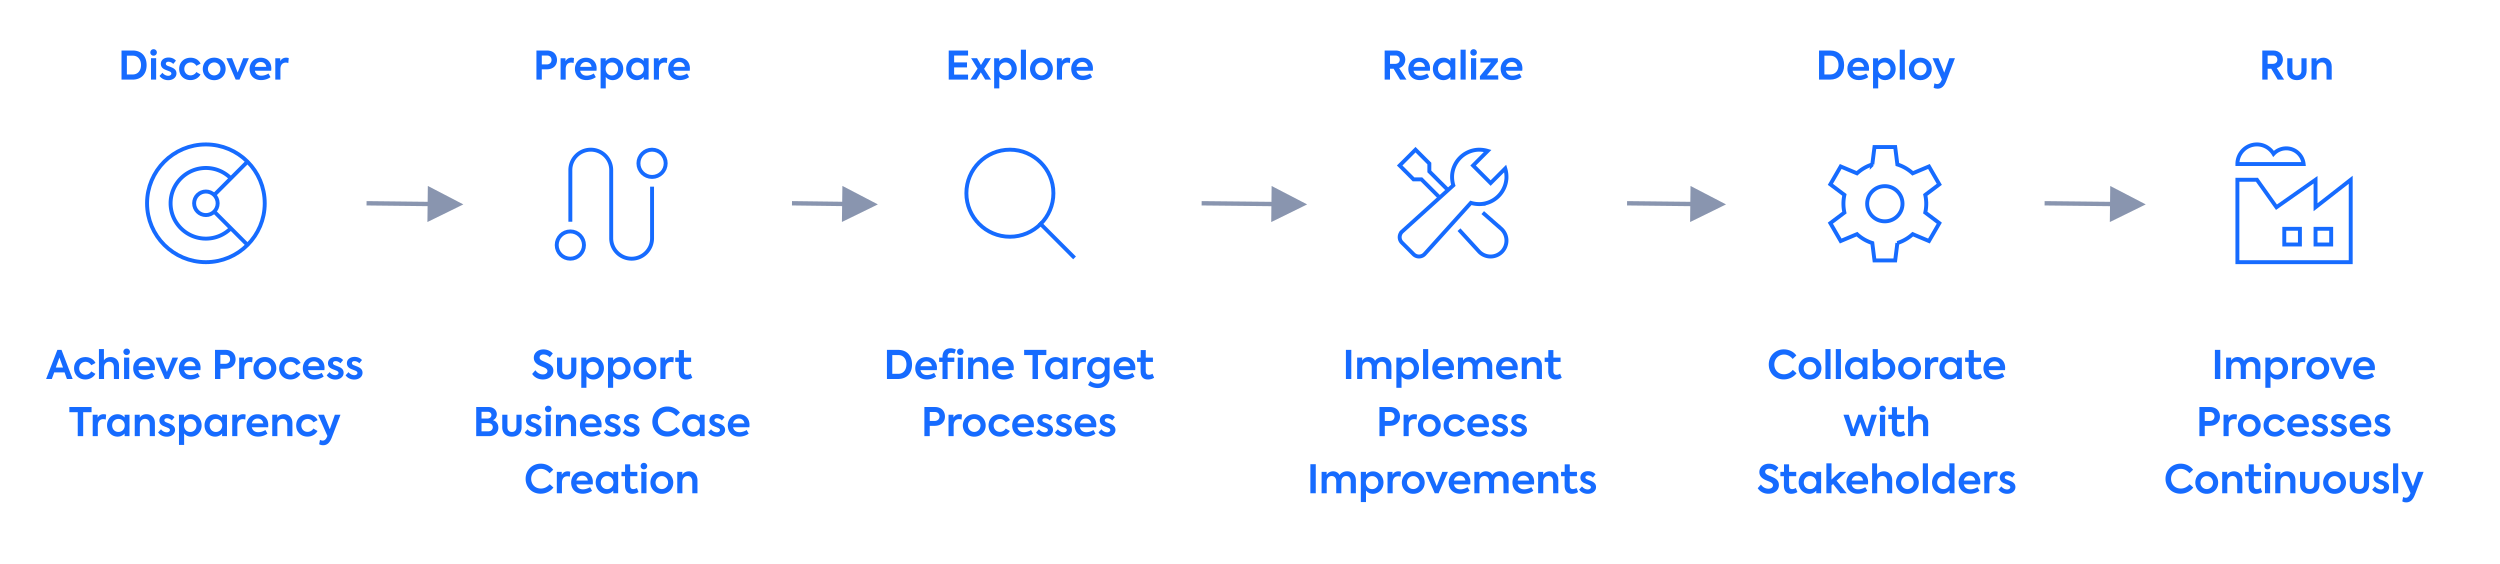 <?xml version="1.0" encoding="UTF-8"?> <svg xmlns="http://www.w3.org/2000/svg" width="700" height="158"><g fill="none" fill-rule="evenodd"><g transform="translate(41.176 40.441)" stroke="#166BFF" stroke-width="1.099"><ellipse stroke-linecap="square" cx="16.474" cy="16.482" rx="3.295" ry="3.296"></ellipse><path d="M23.463 23.474a9.851 9.851 0 0 1-6.989 2.897c-5.459 0-9.884-4.428-9.884-9.89 0-5.46 4.425-9.888 9.884-9.888 2.73 0 5.2 1.107 6.99 2.896M18.804 18.812l9.32 9.324M28.124 4.827l-9.32 9.324"></path><ellipse stroke-linecap="square" cx="16.474" cy="16.482" rx="16.474" ry="16.482"></ellipse></g><g fill="#166BFF" fill-rule="nonzero"><path d="M34.026 22.294h3.077c2.47 0 3.948-1.566 3.948-4.059 0-2.514-1.455-4.092-3.882-4.092h-3.143v8.151Zm1.5-1.445v-5.26h1.643c1.522 0 2.316 1.18 2.316 2.613 0 1.456-.794 2.647-2.327 2.647h-1.632ZM43.004 15.588a.897.897 0 0 0 .915-.904.897.897 0 0 0-.915-.905.89.89 0 0 0-.916.905.89.89 0 0 0 .916.904Zm.717 6.706v-5.989h-1.445v5.99h1.445ZM47.085 22.449c1.422 0 2.327-.839 2.327-1.898 0-.705-.353-1.169-1.015-1.522-.474-.242-1.059-.44-1.445-.595-.386-.144-.518-.375-.518-.585 0-.309.265-.562.728-.562.408 0 .926.176 1.345.617l.75-.915c-.54-.618-1.29-.882-2.051-.882-1.324 0-2.173.75-2.173 1.775 0 .651.331 1.192 1.004 1.522.375.188 1.147.453 1.489.618.286.143.452.32.452.574 0 .353-.364.628-.882.628-.585 0-1.203-.309-1.61-.849l-.817.882c.574.806 1.478 1.192 2.416 1.192ZM53.338 22.426c1.236 0 2.294-.628 2.802-1.577l-1.17-.684c-.286.552-.948.938-1.61.938-1.014 0-1.753-.783-1.753-1.809 0-1.026.76-1.809 1.797-1.809.673 0 1.247.375 1.589.949l1.169-.629c-.497-1.059-1.588-1.643-2.78-1.643-1.897 0-3.21 1.301-3.21 3.132 0 1.82 1.302 3.132 3.166 3.132ZM59.978 22.449c1.897 0 3.198-1.412 3.198-3.155 0-1.731-1.301-3.143-3.198-3.143s-3.199 1.412-3.199 3.143c0 1.743 1.302 3.155 3.199 3.155Zm0-1.335c-.993 0-1.754-.805-1.754-1.82 0-.993.761-1.809 1.754-1.809s1.754.816 1.754 1.81c0 1.014-.761 1.819-1.754 1.819ZM68.107 16.305l-1.555 4.014-1.577-4.014h-1.59l2.604 5.978h1.08l2.615-5.978zM75.97 19.173c0-1.897-1.279-3.011-2.966-3.011-1.864 0-3.11 1.345-3.11 3.132 0 1.588.992 3.132 3.242 3.132 1.092 0 2.04-.408 2.603-.827l-.574-1.025c-.518.364-1.301.617-1.974.617-1.092 0-1.654-.606-1.83-1.378h4.565c.023-.199.045-.398.045-.64Zm-2.966-1.809c.816 0 1.433.518 1.555 1.357H71.36c.188-.828.805-1.357 1.644-1.357ZM77.085 22.294h1.433v-2.923c0-1.312.684-1.842 1.511-1.842.221 0 .464.045.695.122l.122-1.379a2.128 2.128 0 0 0-.717-.121c-.717 0-1.29.309-1.666.981v-.827h-1.378v5.99Z"></path></g><g fill="#166BFF" fill-rule="nonzero"><path d="M18.744 106.118h1.6l-3.122-8.151h-1.158l-3.154 8.15h1.6l.672-1.852h2.89l.672 1.853Zm-2.106-6 1.004 2.79h-2.019l1.015-2.79ZM23.906 106.25c1.236 0 2.294-.629 2.802-1.577l-1.17-.684c-.286.551-.948.937-1.61.937-1.014 0-1.753-.783-1.753-1.808 0-1.026.76-1.81 1.797-1.81.673 0 1.247.376 1.589.95l1.169-.63c-.497-1.058-1.588-1.643-2.78-1.643-1.897 0-3.21 1.302-3.21 3.133 0 1.82 1.302 3.132 3.166 3.132ZM27.7 106.118h1.434v-3.243c0-.938.596-1.588 1.445-1.588.772 0 1.313.54 1.313 1.566v3.265h1.433v-3.651c0-1.699-1.125-2.493-2.327-2.493-.882 0-1.577.408-1.897.927v-3.166h-1.4v8.383ZM35.465 99.412a.897.897 0 0 0 .916-.905.897.897 0 0 0-.916-.904.89.89 0 0 0-.915.904.89.89 0 0 0 .915.905Zm.717 6.706v-5.99h-1.445v5.99h1.445ZM43.373 102.996c0-1.897-1.28-3.01-2.967-3.01-1.864 0-3.11 1.345-3.11 3.132 0 1.588.993 3.132 3.243 3.132 1.092 0 2.04-.408 2.603-.827l-.574-1.026c-.518.364-1.301.618-1.974.618-1.092 0-1.655-.607-1.831-1.379h4.566c.022-.199.044-.397.044-.64Zm-2.967-1.809c.816 0 1.434.519 1.555 1.357h-3.198c.187-.827.805-1.357 1.643-1.357ZM48.292 100.129l-1.555 4.014-1.577-4.014h-1.588l2.603 5.978h1.08l2.615-5.978zM56.156 102.996c0-1.897-1.28-3.01-2.967-3.01-1.864 0-3.11 1.345-3.11 3.132 0 1.588.993 3.132 3.243 3.132 1.092 0 2.04-.408 2.603-.827l-.574-1.026c-.518.364-1.301.618-1.974.618-1.092 0-1.655-.607-1.831-1.379h4.566c.022-.199.044-.397.044-.64Zm-2.967-1.809c.817 0 1.434.519 1.555 1.357h-3.198c.187-.827.805-1.357 1.643-1.357ZM63.149 97.967h-2.945v8.15h1.5v-2.878h1.324c2.073 0 2.933-1.257 2.933-2.614 0-1.335-.816-2.658-2.812-2.658Zm-.077 3.893h-1.368v-2.492h1.478c.816 0 1.246.584 1.246 1.235 0 .618-.408 1.257-1.356 1.257ZM66.965 106.118H68.4v-2.923c0-1.313.684-1.842 1.51-1.842.222 0 .464.044.696.121l.121-1.378a2.128 2.128 0 0 0-.717-.122c-.717 0-1.29.31-1.665.982v-.827h-1.379v5.989ZM74.167 106.272c1.897 0 3.199-1.412 3.199-3.154 0-1.732-1.302-3.144-3.199-3.144-1.897 0-3.198 1.412-3.198 3.144 0 1.742 1.301 3.154 3.198 3.154Zm0-1.335c-.992 0-1.753-.805-1.753-1.82 0-.992.76-1.808 1.753-1.808.993 0 1.754.816 1.754 1.809 0 1.014-.761 1.82-1.754 1.82ZM81.336 106.25c1.236 0 2.295-.629 2.802-1.577l-1.17-.684c-.286.551-.948.937-1.61.937-1.014 0-1.753-.783-1.753-1.808 0-1.026.76-1.81 1.798-1.81.672 0 1.246.376 1.588.95l1.169-.63c-.496-1.058-1.588-1.643-2.78-1.643-1.897 0-3.209 1.302-3.209 3.133 0 1.82 1.301 3.132 3.165 3.132ZM90.866 102.996c0-1.897-1.28-3.01-2.967-3.01-1.864 0-3.11 1.345-3.11 3.132 0 1.588.992 3.132 3.242 3.132 1.092 0 2.04-.408 2.603-.827l-.573-1.026c-.519.364-1.302.618-1.975.618-1.092 0-1.654-.607-1.83-1.379h4.566c.022-.199.044-.397.044-.64Zm-2.967-1.809c.816 0 1.434.519 1.555 1.357h-3.198c.187-.827.805-1.357 1.643-1.357ZM93.888 106.272c1.423 0 2.327-.838 2.327-1.897 0-.706-.353-1.17-1.015-1.522-.474-.243-1.058-.441-1.444-.596-.387-.143-.519-.375-.519-.584 0-.309.265-.563.728-.563.408 0 .927.177 1.346.618l.75-.916c-.54-.617-1.29-.882-2.052-.882-1.323 0-2.173.75-2.173 1.776 0 .65.331 1.191 1.004 1.522.375.187 1.147.452 1.489.618.287.143.452.32.452.573 0 .353-.364.629-.882.629-.585 0-1.202-.309-1.61-.85l-.817.883c.574.805 1.478 1.191 2.416 1.191ZM99.182 106.272c1.423 0 2.327-.838 2.327-1.897 0-.706-.353-1.17-1.015-1.522-.474-.243-1.058-.441-1.444-.596-.386-.143-.519-.375-.519-.584 0-.309.265-.563.728-.563.408 0 .927.177 1.346.618l.75-.916c-.54-.617-1.29-.882-2.052-.882-1.323 0-2.172.75-2.172 1.776 0 .65.33 1.191 1.003 1.522.375.187 1.147.452 1.49.618.286.143.451.32.451.573 0 .353-.364.629-.882.629-.585 0-1.202-.309-1.61-.85l-.816.883c.573.805 1.477 1.191 2.415 1.191ZM21.767 115.423v6.695h1.522v-6.695h2.349v-1.456h-6.221v1.456zM25.958 122.118h1.434v-2.923c0-1.313.683-1.842 1.51-1.842.221 0 .464.044.695.121l.122-1.378a2.128 2.128 0 0 0-.717-.122c-.717 0-1.29.31-1.666.982v-.827h-1.378v5.989ZM34.892 116.129v.76c-.464-.518-1.092-.904-1.953-.904-1.71 0-2.967 1.313-2.967 3.11 0 1.776 1.236 3.166 2.967 3.166.86 0 1.5-.375 1.953-.882v.739h1.367v-5.99h-1.367Zm-1.732 4.82c-1.048 0-1.754-.828-1.754-1.831 0-.993.695-1.82 1.754-1.82 1.048 0 1.765.827 1.765 1.82 0 1.003-.717 1.83-1.765 1.83ZM37.726 122.118h1.434v-3.232c0-.937.596-1.6 1.456-1.6.772 0 1.312.552 1.312 1.578v3.254h1.445v-3.651c0-1.699-1.136-2.493-2.35-2.493-.881 0-1.565.408-1.885.993v-.838h-1.412v5.989ZM46.682 122.272c1.423 0 2.327-.838 2.327-1.897 0-.706-.353-1.17-1.015-1.522-.474-.243-1.058-.441-1.444-.596-.386-.143-.519-.375-.519-.584 0-.309.265-.563.728-.563.408 0 .927.177 1.346.618l.75-.916c-.54-.617-1.29-.882-2.052-.882-1.323 0-2.172.75-2.172 1.776 0 .65.33 1.191 1.003 1.522.375.187 1.147.452 1.49.618.286.143.451.32.451.573 0 .353-.364.629-.882.629-.585 0-1.202-.309-1.61-.85l-.816.883c.573.805 1.477 1.191 2.415 1.191ZM53.498 115.985c-.86 0-1.5.397-1.952.938v-.794h-1.434v8.448h1.445v-3.21c.452.519 1.08.894 1.93.894 1.72 0 2.967-1.4 2.967-3.143 0-1.732-1.235-3.133-2.956-3.133Zm-.231 4.964c-1.06 0-1.743-.817-1.743-1.82 0-.993.684-1.82 1.743-1.82 1.047 0 1.742.816 1.742 1.82 0 1.003-.695 1.82-1.742 1.82ZM62.19 116.129v.76c-.464-.518-1.093-.904-1.953-.904-1.71 0-2.967 1.313-2.967 3.11 0 1.776 1.236 3.166 2.967 3.166.86 0 1.5-.375 1.952-.882v.739h1.368v-5.99h-1.368Zm-1.732 4.82c-1.048 0-1.754-.828-1.754-1.831 0-.993.695-1.82 1.754-1.82 1.048 0 1.764.827 1.764 1.82 0 1.003-.716 1.83-1.764 1.83ZM65.024 122.118h1.434v-2.923c0-1.313.684-1.842 1.51-1.842.221 0 .464.044.696.121l.12-1.378a2.128 2.128 0 0 0-.716-.122c-.717 0-1.29.31-1.665.982v-.827h-1.38v5.989ZM75.116 118.996c0-1.897-1.28-3.01-2.967-3.01-1.864 0-3.11 1.345-3.11 3.132 0 1.588.992 3.132 3.242 3.132 1.092 0 2.04-.408 2.603-.827l-.573-1.026c-.519.364-1.302.618-1.975.618-1.092 0-1.654-.607-1.83-1.379h4.566c.022-.199.044-.397.044-.64Zm-2.967-1.809c.816 0 1.434.519 1.555 1.357h-3.198c.187-.827.805-1.357 1.643-1.357ZM76.23 122.118h1.434v-3.232c0-.937.595-1.6 1.455-1.6.773 0 1.313.552 1.313 1.578v3.254h1.445v-3.651c0-1.699-1.136-2.493-2.35-2.493-.882 0-1.566.408-1.885.993v-.838H76.23v5.989ZM86.101 122.25c1.235 0 2.294-.629 2.802-1.577l-1.17-.684c-.286.551-.948.937-1.61.937-1.015 0-1.754-.783-1.754-1.808 0-1.026.762-1.81 1.798-1.81.673 0 1.247.376 1.589.95l1.169-.63c-.497-1.058-1.589-1.643-2.78-1.643-1.897 0-3.21 1.302-3.21 3.133 0 1.82 1.302 3.132 3.166 3.132ZM93.767 116.129l-1.423 4.047-1.622-4.047h-1.665l2.614 5.933-.143.331c-.32.695-.684.971-1.17.971-.264 0-.529-.088-.76-.199l-.232 1.214c.276.187.673.286 1.103.286 1.147 0 1.875-.716 2.437-2.161l2.427-6.375h-1.566Z"></path></g><g transform="translate(155.882 41.912)" stroke="#166BFF" stroke-linecap="square" stroke-width="1.099"><path d="M3.814 19.621V5.723A5.722 5.722 0 0 1 9.534 0h0c3.16 0 5.72 2.562 5.72 5.723v19.076a5.722 5.722 0 0 0 5.72 5.723h0c3.16 0 5.72-2.563 5.72-5.723V10.9"></path><ellipse cx="26.695" cy="3.815" rx="3.814" ry="3.815"></ellipse><ellipse cx="3.814" cy="26.706" rx="3.814" ry="3.815"></ellipse></g><g fill="#166BFF" fill-rule="nonzero"><path d="M152.017 106.25c1.731 0 2.922-1.015 2.922-2.449 0-1.003-.562-1.599-1.345-1.996-.552-.287-1.401-.617-1.831-.838-.342-.177-.673-.43-.673-.86 0-.508.441-.86 1.103-.86.551 0 1.28.253 1.754.793l.838-1.08c-.728-.795-1.677-1.125-2.614-1.125-1.621 0-2.702 1.025-2.702 2.338 0 .981.562 1.588 1.28 2.007.562.331 1.234.53 1.764.783.419.21.76.486.76.927 0 .54-.495.948-1.245.948-.817 0-1.6-.397-2.118-1.18l-.904 1.037c.661 1.026 1.797 1.555 3.01 1.555ZM158.667 106.261c1.677 0 2.714-.97 2.714-2.647v-3.485h-1.445v3.485c0 .794-.464 1.335-1.269 1.335-.794 0-1.257-.54-1.257-1.335v-3.485h-1.445v3.485c0 1.665 1.048 2.647 2.702 2.647ZM166.145 99.985c-.86 0-1.5.397-1.952.938v-.794h-1.434v8.448h1.445v-3.21c.452.519 1.08.894 1.93.894 1.72 0 2.967-1.4 2.967-3.143 0-1.732-1.235-3.133-2.956-3.133Zm-.231 4.964c-1.06 0-1.743-.817-1.743-1.82 0-.993.684-1.82 1.743-1.82 1.047 0 1.742.816 1.742 1.82 0 1.003-.695 1.82-1.742 1.82ZM173.623 99.985c-.86 0-1.5.397-1.952.938v-.794h-1.434v8.448h1.445v-3.21c.452.519 1.08.894 1.93.894 1.72 0 2.967-1.4 2.967-3.143 0-1.732-1.235-3.133-2.956-3.133Zm-.231 4.964c-1.06 0-1.743-.817-1.743-1.82 0-.993.684-1.82 1.743-1.82 1.047 0 1.742.816 1.742 1.82 0 1.003-.695 1.82-1.742 1.82ZM180.583 106.272c1.897 0 3.198-1.412 3.198-3.154 0-1.732-1.301-3.144-3.198-3.144s-3.199 1.412-3.199 3.144c0 1.742 1.302 3.154 3.199 3.154Zm0-1.334c-.993 0-1.754-.806-1.754-1.82 0-.993.761-1.81 1.754-1.81.992 0 1.753.817 1.753 1.81 0 1.014-.76 1.82-1.753 1.82ZM184.906 106.118h1.434v-2.923c0-1.313.684-1.842 1.511-1.842.22 0 .463.044.695.121l.121-1.378a2.128 2.128 0 0 0-.717-.122c-.717 0-1.29.31-1.665.982v-.827h-1.379v5.989ZM193.388 104.64c-.298.176-.629.309-1.015.309-.617 0-.871-.375-.871-1.081v-2.526h2.007v-1.213h-2.007V98.01h-1.423v2.118h-1.015v1.213h.993v2.58c0 1.523.695 2.339 2.051 2.339.607 0 1.269-.176 1.732-.496l-.452-1.125ZM137.993 117.65c.683-.242 1.114-.937 1.114-1.654 0-.992-.761-2.03-2.306-2.03h-3.463v8.152h3.629c1.643 0 2.57-1.114 2.57-2.372 0-.937-.497-1.82-1.544-2.095Zm-1.434-2.349c.673 0 1.037.442 1.037.916 0 .474-.342.97-1.092.97h-1.677v-1.886h1.732Zm.121 5.471h-1.853v-2.305h1.853c.894 0 1.302.584 1.302 1.169 0 .552-.43 1.136-1.302 1.136ZM143.33 122.261c1.677 0 2.714-.97 2.714-2.647v-3.485H144.6v3.485c0 .794-.463 1.335-1.268 1.335-.794 0-1.257-.54-1.257-1.335v-3.485h-1.445v3.485c0 1.665 1.047 2.647 2.702 2.647ZM149.33 122.272c1.424 0 2.328-.838 2.328-1.897 0-.706-.353-1.17-1.015-1.522-.474-.243-1.058-.441-1.444-.596-.387-.143-.519-.375-.519-.584 0-.309.265-.563.728-.563.408 0 .927.177 1.346.618l.75-.915c-.54-.618-1.29-.883-2.052-.883-1.323 0-2.173.75-2.173 1.776 0 .65.331 1.191 1.004 1.522.375.187 1.147.452 1.49.618.286.143.451.32.451.573 0 .353-.364.629-.882.629-.585 0-1.202-.309-1.61-.85l-.817.883c.574.805 1.478 1.191 2.416 1.191ZM153.511 115.412a.897.897 0 0 0 .915-.905.897.897 0 0 0-.915-.904.89.89 0 0 0-.915.904.89.89 0 0 0 .915.905Zm.717 6.706v-5.99h-1.445v5.99h1.445ZM155.662 122.118h1.434v-3.232c0-.937.595-1.6 1.455-1.6.773 0 1.313.552 1.313 1.578v3.254h1.445v-3.651c0-1.699-1.136-2.493-2.35-2.493-.882 0-1.566.408-1.885.993v-.838h-1.412v5.989ZM168.445 118.996c0-1.897-1.28-3.01-2.967-3.01-1.864 0-3.11 1.345-3.11 3.132 0 1.588.992 3.132 3.242 3.132 1.092 0 2.04-.408 2.603-.827l-.573-1.026c-.519.364-1.302.618-1.975.618-1.091 0-1.654-.607-1.83-1.379h4.566c.022-.198.044-.397.044-.64Zm-2.967-1.808c.816 0 1.434.518 1.555 1.356h-3.198c.187-.827.805-1.356 1.643-1.356ZM171.467 122.272c1.423 0 2.327-.838 2.327-1.897 0-.706-.353-1.17-1.015-1.522-.474-.243-1.058-.441-1.444-.596-.386-.143-.519-.375-.519-.584 0-.309.265-.563.728-.563.408 0 .927.177 1.346.618l.75-.915c-.54-.618-1.29-.883-2.052-.883-1.323 0-2.173.75-2.173 1.776 0 .65.331 1.191 1.004 1.522.375.187 1.147.452 1.49.618.286.143.451.32.451.573 0 .353-.364.629-.882.629-.585 0-1.202-.309-1.61-.85l-.817.883c.574.805 1.478 1.191 2.416 1.191ZM176.761 122.272c1.423 0 2.327-.838 2.327-1.897 0-.706-.353-1.17-1.014-1.522-.475-.243-1.06-.441-1.445-.596-.386-.143-.519-.375-.519-.584 0-.309.265-.563.728-.563.408 0 .927.177 1.346.618l.75-.915c-.54-.618-1.29-.883-2.052-.883-1.323 0-2.172.75-2.172 1.776 0 .65.33 1.191 1.003 1.522.375.187 1.147.452 1.49.618.286.143.451.32.451.573 0 .353-.364.629-.882.629-.585 0-1.202-.309-1.61-.85l-.816.883c.573.805 1.478 1.191 2.415 1.191ZM186.842 122.239c1.555 0 2.857-.75 3.584-1.732l-1.047-.948c-.585.75-1.456 1.235-2.46 1.235-1.533 0-2.713-1.136-2.713-2.724 0-1.621 1.213-2.79 2.724-2.79.993 0 1.831.507 2.416 1.235l1.025-.982c-.706-1.004-1.996-1.71-3.507-1.71-2.294 0-4.213 1.732-4.213 4.247 0 2.493 1.864 4.169 4.19 4.169ZM195.93 116.129v.76c-.463-.518-1.092-.904-1.952-.904-1.71 0-2.967 1.313-2.967 3.11 0 1.776 1.235 3.166 2.967 3.166.86 0 1.5-.375 1.952-.882v.739h1.368v-5.99h-1.368Zm-1.731 4.82c-1.048 0-1.754-.828-1.754-1.831 0-.993.695-1.82 1.754-1.82 1.047 0 1.764.827 1.764 1.82 0 1.003-.717 1.83-1.764 1.83ZM200.695 122.272c1.423 0 2.327-.838 2.327-1.897 0-.706-.353-1.17-1.015-1.522-.474-.243-1.058-.441-1.445-.596-.386-.143-.518-.375-.518-.584 0-.309.265-.563.728-.563.408 0 .927.177 1.346.618l.75-.915c-.54-.618-1.29-.883-2.052-.883-1.323 0-2.173.75-2.173 1.776 0 .65.331 1.191 1.004 1.522.375.187 1.147.452 1.489.618.287.143.452.32.452.573 0 .353-.364.629-.882.629-.585 0-1.202-.309-1.61-.85l-.817.883c.574.805 1.478 1.191 2.416 1.191ZM209.86 118.996c0-1.897-1.28-3.01-2.967-3.01-1.864 0-3.11 1.345-3.11 3.132 0 1.588.993 3.132 3.243 3.132 1.092 0 2.04-.408 2.603-.827l-.574-1.026c-.518.364-1.301.618-1.974.618-1.092 0-1.655-.607-1.831-1.379h4.566c.022-.198.044-.397.044-.64Zm-2.967-1.808c.817 0 1.434.518 1.556 1.356h-3.199c.187-.827.805-1.356 1.643-1.356ZM151.366 138.239c1.555 0 2.856-.75 3.584-1.732l-1.047-.948c-.585.75-1.456 1.235-2.46 1.235-1.533 0-2.713-1.136-2.713-2.724 0-1.621 1.213-2.79 2.724-2.79.993 0 1.83.507 2.415 1.235l1.026-.982c-.706-1.004-1.996-1.71-3.507-1.71-2.294 0-4.213 1.732-4.213 4.247 0 2.493 1.864 4.169 4.19 4.169ZM155.91 138.118h1.434v-2.923c0-1.313.684-1.842 1.51-1.842.221 0 .464.044.696.121l.121-1.378a2.128 2.128 0 0 0-.717-.122c-.717 0-1.29.31-1.665.982v-.827h-1.38v5.989ZM166.002 134.996c0-1.897-1.28-3.01-2.967-3.01-1.864 0-3.11 1.345-3.11 3.132 0 1.588.992 3.132 3.242 3.132 1.092 0 2.04-.408 2.603-.827l-.573-1.026c-.519.364-1.302.618-1.975.618-1.091 0-1.654-.607-1.83-1.379h4.566c.022-.198.044-.397.044-.64Zm-2.967-1.808c.816 0 1.434.518 1.555 1.356h-3.198c.187-.827.805-1.356 1.643-1.356ZM171.715 132.129v.76c-.463-.518-1.092-.904-1.952-.904-1.71 0-2.967 1.313-2.967 3.11 0 1.776 1.235 3.166 2.967 3.166.86 0 1.5-.375 1.952-.882v.739h1.368v-5.99h-1.368Zm-1.732 4.82c-1.047 0-1.753-.828-1.753-1.831 0-.993.695-1.82 1.753-1.82 1.048 0 1.765.827 1.765 1.82 0 1.003-.717 1.83-1.765 1.83ZM178.333 136.64c-.298.176-.629.309-1.015.309-.618 0-.871-.375-.871-1.081v-2.526h2.007v-1.213h-2.007v-2.118h-1.423v2.118h-1.015v1.213h.993v2.58c0 1.523.695 2.339 2.051 2.339.607 0 1.269-.176 1.732-.496l-.452-1.125ZM180.296 131.412a.897.897 0 0 0 .915-.905.897.897 0 0 0-.915-.904.89.89 0 0 0-.915.904.89.89 0 0 0 .915.905Zm.717 6.706v-5.99h-1.445v5.99h1.445ZM185.314 138.272c1.897 0 3.199-1.412 3.199-3.154 0-1.732-1.302-3.144-3.199-3.144-1.897 0-3.198 1.412-3.198 3.144 0 1.742 1.301 3.154 3.198 3.154Zm0-1.334c-.992 0-1.753-.806-1.753-1.82 0-.993.76-1.81 1.753-1.81.993 0 1.754.817 1.754 1.81 0 1.014-.761 1.82-1.754 1.82ZM189.638 138.118h1.434v-3.232c0-.937.595-1.6 1.456-1.6.772 0 1.312.552 1.312 1.578v3.254h1.445v-3.651c0-1.699-1.136-2.493-2.35-2.493-.882 0-1.566.408-1.885.993v-.838h-1.412v5.989Z"></path></g><g fill="#166BFF" fill-rule="nonzero"><path d="M153.147 14.143h-2.945v8.151h1.5v-2.879h1.324c2.073 0 2.934-1.257 2.934-2.614 0-1.334-.817-2.658-2.813-2.658Zm-.077 3.894h-1.368v-2.493h1.478c.816 0 1.246.585 1.246 1.235 0 .618-.408 1.258-1.356 1.258ZM156.963 22.294h1.434v-2.923c0-1.312.684-1.842 1.511-1.842.22 0 .463.045.695.122l.121-1.379a2.128 2.128 0 0 0-.717-.121c-.717 0-1.29.309-1.665.981v-.827h-1.379v5.99ZM167.055 19.173c0-1.897-1.28-3.011-2.967-3.011-1.864 0-3.11 1.345-3.11 3.132 0 1.588.993 3.132 3.243 3.132 1.092 0 2.04-.408 2.603-.827l-.574-1.025c-.518.363-1.301.617-1.974.617-1.092 0-1.655-.606-1.831-1.379h4.566c.022-.198.044-.397.044-.64Zm-2.967-1.809c.816 0 1.434.518 1.555 1.357h-3.198c.187-.828.805-1.357 1.643-1.357ZM171.555 16.162c-.86 0-1.5.397-1.952.937v-.794h-1.434v8.449h1.445v-3.21c.452.518 1.08.893 1.93.893 1.72 0 2.967-1.4 2.967-3.143 0-1.732-1.235-3.132-2.956-3.132Zm-.231 4.963c-1.06 0-1.743-.816-1.743-1.82 0-.993.684-1.82 1.743-1.82 1.047 0 1.742.816 1.742 1.82s-.695 1.82-1.742 1.82ZM180.246 16.305v.761c-.463-.518-1.092-.904-1.952-.904-1.71 0-2.967 1.312-2.967 3.11 0 1.776 1.236 3.165 2.967 3.165.86 0 1.5-.375 1.952-.882v.74h1.368v-5.99h-1.368Zm-1.731 4.82c-1.048 0-1.754-.827-1.754-1.83 0-.994.695-1.82 1.754-1.82 1.048 0 1.764.826 1.764 1.82 0 1.003-.716 1.83-1.764 1.83ZM183.08 22.294h1.435v-2.923c0-1.312.684-1.842 1.51-1.842.221 0 .464.045.696.122l.12-1.379a2.128 2.128 0 0 0-.716-.121c-.717 0-1.29.309-1.665.981v-.827h-1.38v5.99ZM193.173 19.173c0-1.897-1.28-3.011-2.967-3.011-1.864 0-3.11 1.345-3.11 3.132 0 1.588.992 3.132 3.242 3.132 1.092 0 2.04-.408 2.603-.827l-.573-1.025c-.519.363-1.302.617-1.975.617-1.092 0-1.654-.606-1.83-1.379h4.566c.022-.198.044-.397.044-.64Zm-2.967-1.809c.816 0 1.434.518 1.555 1.357h-3.198c.187-.828.805-1.357 1.643-1.357Z"></path></g><g transform="translate(270.588 41.912)" stroke="#166BFF" stroke-linecap="square" stroke-width="1.099"><path d="m29.898 29.911-9.104-9.108"></path><ellipse cx="12.181" cy="12.186" rx="12.181" ry="12.186"></ellipse></g><g fill="#166BFF" fill-rule="nonzero"><path d="M248.34 106.118h3.077c2.47 0 3.949-1.567 3.949-4.06 0-2.514-1.456-4.091-3.883-4.091h-3.143v8.15Zm1.5-1.445v-5.261h1.643c1.523 0 2.317 1.18 2.317 2.614 0 1.456-.794 2.647-2.328 2.647h-1.632ZM262.347 102.996c0-1.897-1.279-3.01-2.966-3.01-1.864 0-3.11 1.345-3.11 3.132 0 1.588.992 3.132 3.242 3.132 1.092 0 2.04-.408 2.603-.827l-.574-1.026c-.518.364-1.301.618-1.974.618-1.092 0-1.654-.607-1.83-1.379h4.565c.022-.198.044-.397.044-.64Zm-2.966-1.808c.816 0 1.433.518 1.555 1.356h-3.199c.188-.827.805-1.356 1.644-1.356ZM263.903 99.941v.188h-.949v1.213h.949v4.776h1.433v-4.776h1.875v-1.213h-1.875v-.254c0-.706.364-1.08 1.004-1.08.309 0 .585.087.904.23l.409-1.124a3.037 3.037 0 0 0-1.534-.386c-1.312 0-2.216.805-2.216 2.426Zm4.996-.53a.89.89 0 0 0 .904-.915.885.885 0 0 0-.904-.893c-.518 0-.916.386-.916.893 0 .53.398.916.916.916Zm-.728 6.707h1.434v-5.99h-1.434v5.99ZM271.072 106.118h1.434v-3.232c0-.937.595-1.6 1.455-1.6.772 0 1.313.552 1.313 1.578v3.254h1.445v-3.651c0-1.699-1.136-2.493-2.35-2.493-.882 0-1.566.408-1.886.993v-.838h-1.411v5.989ZM283.855 102.996c0-1.897-1.28-3.01-2.967-3.01-1.864 0-3.11 1.345-3.11 3.132 0 1.588.992 3.132 3.242 3.132 1.092 0 2.04-.408 2.603-.827l-.573-1.026c-.519.364-1.302.618-1.975.618-1.092 0-1.654-.607-1.83-1.379h4.566c.022-.198.044-.397.044-.64Zm-2.967-1.808c.816 0 1.434.518 1.555 1.356h-3.199c.188-.827.806-1.356 1.644-1.356ZM289.105 99.423v6.695h1.522v-6.695h2.35v-1.456h-6.222v1.456zM297.542 100.129v.76c-.463-.518-1.092-.904-1.952-.904-1.71 0-2.967 1.313-2.967 3.11 0 1.776 1.235 3.166 2.967 3.166.86 0 1.5-.375 1.952-.882v.739h1.368v-5.99h-1.368Zm-1.731 4.82c-1.048 0-1.754-.828-1.754-1.831 0-.993.695-1.82 1.754-1.82 1.047 0 1.764.827 1.764 1.82 0 1.003-.717 1.83-1.764 1.83ZM300.377 106.118h1.434v-2.923c0-1.313.683-1.842 1.51-1.842.221 0 .464.044.696.121l.12-1.378a2.128 2.128 0 0 0-.716-.122c-.717 0-1.29.31-1.665.982v-.827h-1.38v5.989ZM309.333 100.129v.717a2.421 2.421 0 0 0-1.897-.86c-1.699 0-3.044 1.268-3.044 3.077 0 1.753 1.235 3.066 2.989 3.066.849 0 1.477-.331 1.908-.816v.352c0 .993-.695 1.743-1.942 1.743-.805 0-1.566-.33-2.106-.706l-.585 1.092c.706.507 1.677.86 2.725.86 1.93 0 3.297-1.19 3.297-3.132v-5.393h-1.345Zm-1.743 4.742c-1.015 0-1.754-.772-1.754-1.797 0-1.026.74-1.776 1.754-1.776 1.004 0 1.743.75 1.743 1.776 0 1.025-.74 1.797-1.743 1.797ZM317.892 102.996c0-1.897-1.28-3.01-2.967-3.01-1.864 0-3.11 1.345-3.11 3.132 0 1.588.992 3.132 3.242 3.132 1.092 0 2.04-.408 2.603-.827l-.574-1.026c-.518.364-1.301.618-1.974.618-1.092 0-1.654-.607-1.83-1.379h4.565c.022-.198.045-.397.045-.64Zm-2.967-1.808c.816 0 1.433.518 1.555 1.356h-3.199c.188-.827.805-1.356 1.644-1.356ZM322.7 104.64c-.297.176-.628.309-1.014.309-.618 0-.872-.375-.872-1.081v-2.526h2.008v-1.213h-2.008V98.01h-1.422v2.118h-1.015v1.213h.992v2.58c0 1.523.695 2.339 2.052 2.339.607 0 1.268-.176 1.732-.496l-.453-1.125ZM261.774 113.967h-2.945v8.15h1.5v-2.878h1.324c2.073 0 2.933-1.257 2.933-2.614 0-1.335-.816-2.658-2.812-2.658Zm-.077 3.893h-1.368v-2.492h1.478c.816 0 1.246.584 1.246 1.235 0 .618-.408 1.257-1.356 1.257ZM265.59 122.118h1.434v-2.923c0-1.313.684-1.842 1.51-1.842.222 0 .464.044.696.121l.121-1.378a2.128 2.128 0 0 0-.717-.122c-.717 0-1.29.31-1.665.982v-.827h-1.379v5.989ZM272.792 122.272c1.897 0 3.199-1.412 3.199-3.154 0-1.732-1.302-3.144-3.199-3.144-1.897 0-3.198 1.412-3.198 3.144 0 1.742 1.301 3.154 3.198 3.154Zm0-1.334c-.992 0-1.753-.806-1.753-1.82 0-.993.76-1.81 1.753-1.81.993 0 1.754.817 1.754 1.81 0 1.014-.761 1.82-1.754 1.82ZM279.961 122.25c1.236 0 2.295-.629 2.802-1.577l-1.17-.684c-.286.551-.948.937-1.61.937-1.014 0-1.753-.783-1.753-1.808 0-1.026.76-1.81 1.798-1.81.672 0 1.246.376 1.588.95l1.169-.63c-.496-1.058-1.588-1.643-2.78-1.643-1.897 0-3.209 1.302-3.209 3.133 0 1.82 1.301 3.132 3.165 3.132ZM289.49 118.996c0-1.897-1.279-3.01-2.966-3.01-1.864 0-3.11 1.345-3.11 3.132 0 1.588.992 3.132 3.242 3.132 1.092 0 2.04-.408 2.603-.827l-.573-1.026c-.519.364-1.302.618-1.975.618-1.092 0-1.654-.607-1.83-1.379h4.566c.022-.198.044-.397.044-.64Zm-2.966-1.808c.816 0 1.434.518 1.555 1.356h-3.198c.187-.827.805-1.356 1.643-1.356ZM292.513 122.272c1.423 0 2.327-.838 2.327-1.897 0-.706-.353-1.17-1.015-1.522-.474-.243-1.058-.441-1.444-.596-.387-.143-.519-.375-.519-.584 0-.309.265-.563.728-.563.408 0 .927.177 1.346.618l.75-.915c-.54-.618-1.29-.883-2.052-.883-1.323 0-2.173.75-2.173 1.776 0 .65.331 1.191 1.004 1.522.375.187 1.147.452 1.489.618.287.143.452.32.452.573 0 .353-.364.629-.882.629-.585 0-1.202-.309-1.61-.85l-.817.883c.574.805 1.478 1.191 2.416 1.191ZM297.807 122.272c1.423 0 2.327-.838 2.327-1.897 0-.706-.353-1.17-1.015-1.522-.474-.243-1.058-.441-1.444-.596-.386-.143-.519-.375-.519-.584 0-.309.265-.563.728-.563.408 0 .927.177 1.346.618l.75-.915c-.54-.618-1.29-.883-2.052-.883-1.323 0-2.172.75-2.172 1.776 0 .65.33 1.191 1.003 1.522.375.187 1.147.452 1.49.618.286.143.451.32.451.573 0 .353-.364.629-.882.629-.585 0-1.202-.309-1.61-.85l-.816.883c.573.805 1.477 1.191 2.415 1.191ZM306.972 118.996c0-1.897-1.279-3.01-2.966-3.01-1.864 0-3.11 1.345-3.11 3.132 0 1.588.992 3.132 3.242 3.132 1.092 0 2.04-.408 2.603-.827l-.574-1.026c-.518.364-1.301.618-1.974.618-1.092 0-1.654-.607-1.83-1.379h4.565c.022-.198.044-.397.044-.64Zm-2.966-1.808c.816 0 1.433.518 1.555 1.356h-3.199c.188-.827.805-1.356 1.644-1.356ZM309.994 122.272c1.423 0 2.328-.838 2.328-1.897 0-.706-.353-1.17-1.015-1.522-.474-.243-1.059-.441-1.445-.596-.386-.143-.518-.375-.518-.584 0-.309.264-.563.728-.563.408 0 .926.177 1.345.618l.75-.915c-.54-.618-1.29-.883-2.051-.883-1.324 0-2.173.75-2.173 1.776 0 .65.33 1.191 1.004 1.522.375.187 1.147.452 1.489.618.286.143.452.32.452.573 0 .353-.364.629-.882.629-.585 0-1.203-.309-1.61-.85l-.817.883c.574.805 1.478 1.191 2.415 1.191Z"></path></g><g fill="#166BFF" fill-rule="nonzero"><path d="M265.643 22.294h5.415v-1.411h-3.904v-2.008h3.607v-1.4h-3.607v-1.92h3.904v-1.411h-5.415zM277.511 22.294l-1.953-3.022 1.898-2.967h-1.633l-1.158 1.897-1.092-1.897h-1.654l1.798 2.923-2.008 3.066h1.666l1.257-2.03 1.224 2.03zM281.746 16.162c-.86 0-1.5.397-1.952.937v-.794h-1.434v8.449h1.445v-3.21c.452.519 1.081.894 1.93.894 1.72 0 2.967-1.401 2.967-3.144 0-1.731-1.235-3.132-2.956-3.132Zm-.231 4.963c-1.06 0-1.743-.816-1.743-1.82 0-.992.684-1.82 1.743-1.82 1.047 0 1.742.816 1.742 1.82s-.695 1.82-1.742 1.82ZM287.272 22.294v-8.382h-1.434v8.382zM291.607 22.449c1.897 0 3.198-1.412 3.198-3.155 0-1.731-1.301-3.143-3.198-3.143s-3.199 1.412-3.199 3.143c0 1.743 1.302 3.155 3.199 3.155Zm0-1.335c-.993 0-1.754-.805-1.754-1.82 0-.993.761-1.809 1.754-1.809.992 0 1.753.816 1.753 1.81 0 1.014-.76 1.819-1.753 1.819ZM295.93 22.294h1.434v-2.923c0-1.312.684-1.842 1.511-1.842.22 0 .463.045.695.122l.121-1.379a2.128 2.128 0 0 0-.717-.121c-.717 0-1.29.309-1.665.981v-.827h-1.379v5.99ZM306.022 19.173c0-1.897-1.28-3.011-2.967-3.011-1.864 0-3.11 1.345-3.11 3.132 0 1.588.992 3.132 3.242 3.132 1.092 0 2.04-.408 2.603-.827l-.573-1.025c-.518.364-1.302.617-1.974.617-1.092 0-1.655-.606-1.831-1.378h4.566c.022-.199.044-.398.044-.64Zm-2.967-1.809c.816 0 1.434.518 1.555 1.357h-3.198c.187-.828.805-1.357 1.643-1.357Z"></path></g><g stroke="#166BFF" stroke-width="1.099"><path d="m415.58 59.89 4.762 4.178a4.452 4.452 0 0 1 .164 6.451h0a4.447 4.447 0 0 1-6.291 0c-.056-.055-.105-.11-.155-.166l-5.17-5.638" stroke-linecap="square"></path><path d="m405.443 53.233-5.226-5.228v-2.216l-3.876-3.877-4.43 4.43 3.877 3.879h2.214l5.112 5.114"></path><path d="m421.463 47.174-4.084 4.087-4.912-4.914 4.082-4.087a8.38 8.38 0 0 0-2.916-.324 7.697 7.697 0 0 0-7.03 7.034 8.381 8.381 0 0 0 .325 2.92l-14.306 12.923a2.155 2.155 0 0 0-.153 3.043c.024.027.049.056.074.079l3.257 3.258c.842.84 2.205.837 3.045-.005.024-.025.049-.05.072-.076l12.926-14.31c.946.28 1.934.39 2.919.325a7.697 7.697 0 0 0 7.031-7.035 8.393 8.393 0 0 0-.33-2.918h0Z" stroke-linecap="square"></path></g><g fill="#166BFF" fill-rule="nonzero"><path d="M376.855 97.967v8.15h1.511v-8.15zM387.167 99.963c-.904 0-1.72.397-2.15 1.07-.331-.717-1.048-1.059-1.787-1.07-.783 0-1.478.397-1.82 1.026v-.86h-1.412v5.989h1.434v-3.287c0-.97.607-1.544 1.39-1.544.76 0 1.268.551 1.268 1.5v3.33h1.434v-3.297c0-.938.573-1.533 1.379-1.533.728 0 1.246.496 1.246 1.489v3.342h1.445v-3.607c0-1.632-1.048-2.548-2.427-2.548ZM394.37 99.985c-.86 0-1.5.397-1.953.938v-.794h-1.434v8.448h1.445v-3.21c.453.519 1.081.894 1.93.894 1.721 0 2.967-1.4 2.967-3.143 0-1.732-1.235-3.133-2.956-3.133Zm-.232 4.964c-1.059 0-1.743-.817-1.743-1.82 0-.993.684-1.82 1.743-1.82 1.048 0 1.743.816 1.743 1.82 0 1.003-.695 1.82-1.743 1.82ZM399.895 106.117v-8.382h-1.434v8.382zM407.12 102.996c0-1.897-1.28-3.01-2.967-3.01-1.864 0-3.11 1.345-3.11 3.132 0 1.588.992 3.132 3.242 3.132 1.092 0 2.04-.408 2.603-.827l-.574-1.026c-.518.364-1.301.618-1.974.618-1.092 0-1.654-.607-1.83-1.379h4.565c.022-.199.044-.397.044-.64Zm-2.967-1.809c.816 0 1.433.519 1.555 1.357h-3.199c.188-.827.805-1.357 1.644-1.357ZM415.403 99.963c-.905 0-1.721.397-2.151 1.07-.331-.717-1.048-1.059-1.787-1.07-.783 0-1.478.397-1.82 1.026v-.86h-1.412v5.989h1.434v-3.287c0-.97.607-1.544 1.39-1.544.761 0 1.268.551 1.268 1.5v3.33h1.434v-3.297c0-.938.574-1.533 1.379-1.533.728 0 1.246.496 1.246 1.489v3.342h1.445v-3.607c0-1.632-1.048-2.548-2.426-2.548ZM424.976 102.996c0-1.897-1.28-3.01-2.967-3.01-1.864 0-3.11 1.345-3.11 3.132 0 1.588.993 3.132 3.243 3.132 1.091 0 2.04-.408 2.602-.827l-.573-1.026c-.518.364-1.302.618-1.974.618-1.092 0-1.655-.607-1.831-1.379h4.566c.022-.199.044-.397.044-.64Zm-2.967-1.809c.816 0 1.434.519 1.555 1.357h-3.198c.187-.827.805-1.357 1.643-1.357ZM426.09 106.118h1.434v-3.232c0-.937.595-1.6 1.456-1.6.772 0 1.312.552 1.312 1.578v3.254h1.445v-3.651c0-1.699-1.136-2.493-2.35-2.493-.881 0-1.565.408-1.885.993v-.838h-1.412v5.989ZM436.833 104.64c-.298.176-.629.309-1.015.309-.618 0-.871-.375-.871-1.081v-2.526h2.007v-1.213h-2.007V98.01h-1.423v2.118h-1.015v1.213h.993v2.58c0 1.523.695 2.339 2.051 2.339.607 0 1.269-.176 1.732-.496l-.452-1.125ZM389.191 113.967h-2.945v8.15h1.5v-2.878h1.324c2.073 0 2.934-1.257 2.934-2.614 0-1.335-.817-2.658-2.813-2.658Zm-.077 3.893h-1.368v-2.492h1.478c.816 0 1.247.584 1.247 1.235 0 .618-.409 1.257-1.357 1.257ZM393.007 122.118h1.434v-2.923c0-1.313.684-1.842 1.511-1.842.22 0 .463.044.695.121l.121-1.378a2.128 2.128 0 0 0-.717-.122c-.716 0-1.29.31-1.665.982v-.827h-1.379v5.989ZM400.21 122.272c1.897 0 3.198-1.412 3.198-3.154 0-1.732-1.301-3.144-3.198-3.144s-3.199 1.412-3.199 3.144c0 1.742 1.301 3.154 3.199 3.154Zm0-1.335c-.993 0-1.754-.805-1.754-1.82 0-.992.76-1.808 1.754-1.808.992 0 1.753.816 1.753 1.809 0 1.014-.76 1.82-1.753 1.82ZM407.379 122.25c1.235 0 2.294-.629 2.801-1.577l-1.169-.684c-.287.551-.949.937-1.61.937-1.015 0-1.754-.783-1.754-1.808 0-1.026.761-1.81 1.798-1.81.673 0 1.246.376 1.588.95l1.17-.63c-.497-1.058-1.589-1.643-2.78-1.643-1.897 0-3.21 1.302-3.21 3.133 0 1.82 1.302 3.132 3.166 3.132ZM416.908 118.996c0-1.897-1.28-3.01-2.967-3.01-1.864 0-3.11 1.345-3.11 3.132 0 1.588.993 3.132 3.243 3.132 1.091 0 2.04-.408 2.602-.827l-.573-1.026c-.518.364-1.302.618-1.974.618-1.092 0-1.655-.607-1.831-1.379h4.566c.022-.199.044-.397.044-.64Zm-2.967-1.809c.816 0 1.434.519 1.555 1.357h-3.198c.187-.827.805-1.357 1.643-1.357ZM419.93 122.272c1.423 0 2.327-.838 2.327-1.897 0-.706-.353-1.17-1.014-1.522-.475-.243-1.06-.441-1.445-.596-.386-.143-.519-.375-.519-.584 0-.309.265-.563.728-.563.408 0 .927.177 1.346.618l.75-.916c-.54-.617-1.29-.882-2.052-.882-1.323 0-2.172.75-2.172 1.776 0 .65.33 1.191 1.003 1.522.375.187 1.147.452 1.49.618.286.143.452.32.452.573 0 .353-.364.629-.883.629-.584 0-1.202-.309-1.61-.85l-.816.883c.573.805 1.478 1.191 2.415 1.191ZM425.224 122.272c1.423 0 2.327-.838 2.327-1.897 0-.706-.352-1.17-1.014-1.522-.474-.243-1.06-.441-1.445-.596-.386-.143-.518-.375-.518-.584 0-.309.264-.563.727-.563.409 0 .927.177 1.346.618l.75-.916c-.54-.617-1.29-.882-2.051-.882-1.324 0-2.173.75-2.173 1.776 0 .65.33 1.191 1.003 1.522.375.187 1.148.452 1.49.618.286.143.452.32.452.573 0 .353-.364.629-.883.629-.584 0-1.202-.309-1.61-.85l-.816.883c.573.805 1.478 1.191 2.415 1.191ZM366.906 129.967v8.15h1.511v-8.15zM377.219 131.963c-.905 0-1.72.397-2.151 1.07-.33-.717-1.048-1.059-1.787-1.07-.783 0-1.478.397-1.82 1.026v-.86h-1.411v5.989h1.433v-3.287c0-.97.607-1.544 1.39-1.544.761 0 1.269.551 1.269 1.5v3.33h1.433v-3.297c0-.938.574-1.533 1.379-1.533.728 0 1.246.496 1.246 1.489v3.342h1.445v-3.607c0-1.632-1.048-2.548-2.426-2.548ZM384.421 131.985c-.86 0-1.5.397-1.952.938v-.794h-1.434v8.448h1.445v-3.21c.452.519 1.08.894 1.93.894 1.72 0 2.967-1.4 2.967-3.143 0-1.732-1.235-3.133-2.956-3.133Zm-.232 4.964c-1.058 0-1.742-.817-1.742-1.82 0-.993.684-1.82 1.742-1.82 1.048 0 1.743.816 1.743 1.82 0 1.003-.695 1.82-1.743 1.82ZM388.513 138.118h1.434v-2.923c0-1.313.684-1.842 1.51-1.842.221 0 .464.044.696.121l.12-1.378a2.128 2.128 0 0 0-.716-.122c-.717 0-1.29.31-1.665.982v-.827h-1.38v5.989ZM395.715 138.272c1.897 0 3.199-1.412 3.199-3.154 0-1.732-1.302-3.144-3.199-3.144-1.897 0-3.198 1.412-3.198 3.144 0 1.742 1.301 3.154 3.198 3.154Zm0-1.335c-.993 0-1.754-.805-1.754-1.82 0-.992.761-1.808 1.754-1.808s1.754.816 1.754 1.809c0 1.014-.761 1.82-1.754 1.82ZM403.844 132.128l-1.556 4.015-1.577-4.015h-1.588l2.603 5.978h1.081l2.614-5.978zM411.708 134.996c0-1.897-1.28-3.01-2.967-3.01-1.864 0-3.11 1.345-3.11 3.132 0 1.588.992 3.132 3.242 3.132 1.092 0 2.04-.408 2.603-.827l-.573-1.026c-.519.364-1.302.618-1.975.618-1.092 0-1.654-.607-1.83-1.379h4.566c.022-.199.044-.397.044-.64Zm-2.967-1.809c.816 0 1.434.519 1.555 1.357h-3.199c.188-.827.806-1.357 1.644-1.357ZM419.99 131.963c-.904 0-1.72.397-2.15 1.07-.33-.717-1.048-1.059-1.787-1.07-.783 0-1.478.397-1.82 1.026v-.86h-1.411v5.989h1.434v-3.287c0-.97.606-1.544 1.39-1.544.76 0 1.268.551 1.268 1.5v3.33h1.433v-3.297c0-.938.574-1.533 1.38-1.533.727 0 1.245.496 1.245 1.489v3.342h1.445v-3.607c0-1.632-1.048-2.548-2.426-2.548ZM429.564 134.996c0-1.897-1.28-3.01-2.967-3.01-1.864 0-3.11 1.345-3.11 3.132 0 1.588.993 3.132 3.243 3.132 1.092 0 2.04-.408 2.603-.827l-.574-1.026c-.518.364-1.301.618-1.974.618-1.092 0-1.654-.607-1.831-1.379h4.566c.022-.199.044-.397.044-.64Zm-2.967-1.809c.817 0 1.434.519 1.556 1.357h-3.199c.188-.827.805-1.357 1.643-1.357ZM430.678 138.118h1.434v-3.232c0-.937.596-1.6 1.456-1.6.772 0 1.313.552 1.313 1.578v3.254h1.444v-3.651c0-1.699-1.136-2.493-2.349-2.493-.882 0-1.566.408-1.886.993v-.838h-1.412v5.989ZM441.421 136.64c-.298.176-.629.309-1.015.309-.617 0-.871-.375-.871-1.081v-2.526h2.007v-1.213h-2.007v-2.118h-1.423v2.118h-1.015v1.213h.993v2.58c0 1.523.695 2.339 2.052 2.339.606 0 1.268-.176 1.731-.496l-.452-1.125ZM444.564 138.272c1.423 0 2.328-.838 2.328-1.897 0-.706-.353-1.17-1.015-1.522-.474-.243-1.059-.441-1.445-.596-.386-.143-.518-.375-.518-.584 0-.309.264-.563.728-.563.408 0 .926.177 1.345.618l.75-.916c-.54-.617-1.29-.882-2.051-.882-1.324 0-2.173.75-2.173 1.776 0 .65.33 1.191 1.004 1.522.375.187 1.147.452 1.489.618.286.143.452.32.452.573 0 .353-.364.629-.883.629-.584 0-1.202-.309-1.61-.85l-.816.883c.573.805 1.478 1.191 2.415 1.191Z"></path></g><g fill="#166BFF" fill-rule="nonzero"><path d="M392.026 22.294h1.787l-2.052-3.231c1.191-.387 1.71-1.38 1.71-2.372 0-1.323-.872-2.548-2.736-2.548h-3.033v8.151h1.5V19.24h1.004l1.82 3.055Zm-2.824-6.75h1.533c.783 0 1.191.54 1.191 1.158 0 .596-.375 1.18-1.356 1.18h-1.368v-2.338ZM400.408 19.173c0-1.897-1.28-3.011-2.967-3.011-1.864 0-3.11 1.345-3.11 3.132 0 1.588.993 3.132 3.243 3.132 1.091 0 2.04-.408 2.602-.827l-.573-1.025c-.518.364-1.302.617-1.974.617-1.092 0-1.655-.606-1.831-1.378h4.566c.022-.199.044-.398.044-.64Zm-2.967-1.809c.816 0 1.434.518 1.555 1.357h-3.198c.187-.828.805-1.357 1.643-1.357ZM406.121 16.305v.761c-.463-.518-1.092-.904-1.952-.904-1.71 0-2.967 1.312-2.967 3.11 0 1.776 1.236 3.166 2.967 3.166.86 0 1.5-.375 1.952-.883v.74h1.368v-5.99h-1.368Zm-1.731 4.82c-1.048 0-1.754-.827-1.754-1.83 0-.994.695-1.82 1.754-1.82 1.048 0 1.764.826 1.764 1.82 0 1.003-.716 1.83-1.764 1.83ZM410.39 22.294v-8.383h-1.434v8.383zM412.607 15.588a.897.897 0 0 0 .915-.904.897.897 0 0 0-.915-.905.89.89 0 0 0-.916.905.89.89 0 0 0 .916.904Zm.717 6.706v-5.989h-1.445v5.99h1.445ZM416.345 21.092l3.056-3.828v-.948h-4.864v1.202h2.944l-3.099 3.805v.971h5.13v-1.202zM426.272 19.173c0-1.897-1.28-3.011-2.967-3.011-1.864 0-3.11 1.345-3.11 3.132 0 1.588.993 3.132 3.243 3.132 1.091 0 2.04-.408 2.602-.827l-.573-1.025c-.518.364-1.302.617-1.974.617-1.092 0-1.655-.606-1.831-1.378h4.566c.022-.199.044-.398.044-.64Zm-2.967-1.809c.816 0 1.434.518 1.555 1.357h-3.198c.187-.828.805-1.357 1.643-1.357Z"></path></g><g transform="translate(512.5 41.176)" stroke="#166BFF" stroke-linecap="square" stroke-width="1.099"><ellipse cx="15.254" cy="15.871" rx="4.947" ry="4.926"></ellipse><path d="M26.848 15.871a11.535 11.535 0 0 0-.275-2.471l3.933-2.965-2.898-4.998-4.555 1.915a11.574 11.574 0 0 0-4.289-2.481L18.153 0h-5.797l-.612 4.87a11.574 11.574 0 0 0-4.291 2.481L2.898 5.436 0 10.435 3.933 13.4a11.344 11.344 0 0 0 0 4.943L0 21.308l2.898 4.998 4.555-1.916a11.574 11.574 0 0 0 4.291 2.482l.612 4.87h5.797l.611-4.87a11.574 11.574 0 0 0 4.291-2.48l4.555 1.915 2.898-4.998-3.93-2.966c.179-.812.27-1.64.27-2.472h0Z"></path></g><g fill="#166BFF" fill-rule="nonzero"><path d="M499.445 106.239c1.555 0 2.856-.75 3.584-1.732l-1.047-.948c-.585.75-1.456 1.235-2.46 1.235-1.533 0-2.713-1.136-2.713-2.724 0-1.621 1.213-2.79 2.724-2.79.993 0 1.831.507 2.416 1.235l1.025-.982c-.706-1.004-1.996-1.71-3.507-1.71-2.294 0-4.213 1.732-4.213 4.247 0 2.492 1.864 4.169 4.19 4.169ZM506.801 106.272c1.898 0 3.199-1.412 3.199-3.154 0-1.732-1.301-3.144-3.199-3.144-1.897 0-3.198 1.412-3.198 3.144 0 1.742 1.301 3.154 3.198 3.154Zm0-1.335c-.992 0-1.753-.805-1.753-1.82 0-.992.76-1.808 1.753-1.808.993 0 1.754.816 1.754 1.809 0 1.014-.76 1.82-1.754 1.82ZM512.559 106.117v-8.382h-1.434v8.382zM515.46 106.117v-8.382h-1.434v8.382zM521.526 100.129v.76c-.464-.518-1.092-.904-1.952-.904-1.71 0-2.967 1.313-2.967 3.11 0 1.776 1.235 3.166 2.967 3.166.86 0 1.5-.375 1.952-.882v.739h1.367v-5.99h-1.367Zm-1.732 4.82c-1.048 0-1.754-.828-1.754-1.831 0-.993.695-1.82 1.754-1.82 1.048 0 1.765.827 1.765 1.82 0 1.003-.717 1.83-1.765 1.83ZM527.702 99.985c-.86 0-1.478.397-1.908.916v-3.166h-1.434v8.383h1.412v-.794c.43.529 1.048.937 1.92.937 1.709 0 2.988-1.357 2.988-3.132 0-1.776-1.28-3.144-2.978-3.144Zm-.22 4.952c-1.06 0-1.743-.816-1.743-1.82 0-.981.684-1.808 1.743-1.808 1.047 0 1.731.816 1.731 1.809 0 1.003-.684 1.82-1.731 1.82ZM534.684 106.272c1.897 0 3.198-1.412 3.198-3.154 0-1.732-1.301-3.144-3.198-3.144s-3.199 1.412-3.199 3.144c0 1.742 1.302 3.154 3.199 3.154Zm0-1.335c-.993 0-1.754-.805-1.754-1.82 0-.992.761-1.808 1.754-1.808.992 0 1.753.816 1.753 1.809 0 1.014-.76 1.82-1.753 1.82ZM539.007 106.118h1.434v-2.923c0-1.313.684-1.842 1.511-1.842.22 0 .463.044.695.121l.121-1.378a2.128 2.128 0 0 0-.717-.122c-.716 0-1.29.31-1.665.982v-.827h-1.379v5.989ZM547.941 100.129v.76c-.463-.518-1.092-.904-1.952-.904-1.71 0-2.967 1.313-2.967 3.11 0 1.776 1.235 3.166 2.967 3.166.86 0 1.5-.375 1.952-.882v.739h1.368v-5.99h-1.368Zm-1.731 4.82c-1.048 0-1.754-.828-1.754-1.831 0-.993.695-1.82 1.754-1.82 1.047 0 1.764.827 1.764 1.82 0 1.003-.717 1.83-1.764 1.83ZM554.559 104.64c-.298.176-.629.309-1.015.309-.618 0-.871-.375-.871-1.081v-2.526h2.007v-1.213h-2.007V98.01h-1.423v2.118h-1.015v1.213h.993v2.58c0 1.523.695 2.339 2.051 2.339.607 0 1.269-.176 1.732-.496l-.452-1.125ZM561.441 102.996c0-1.897-1.28-3.01-2.967-3.01-1.864 0-3.11 1.345-3.11 3.132 0 1.588.993 3.132 3.243 3.132 1.092 0 2.04-.408 2.603-.827l-.574-1.026c-.518.364-1.301.618-1.974.618-1.092 0-1.655-.607-1.831-1.379h4.566c.022-.199.044-.397.044-.64Zm-2.967-1.809c.816 0 1.434.519 1.555 1.357h-3.198c.187-.827.805-1.357 1.643-1.357ZM518.206 122.106h1.246l1.4-3.915 1.424 3.915h1.246l2.007-5.978h-1.5l-1.224 4.06-1.456-4.06h-1.003l-1.423 4.06-1.257-4.06h-1.5zM527.118 115.412a.897.897 0 0 0 .915-.905.897.897 0 0 0-.915-.904.89.89 0 0 0-.916.904.89.89 0 0 0 .916.905Zm.717 6.706v-5.99h-1.445v5.99h1.445ZM533.051 120.64c-.297.176-.628.309-1.014.309-.618 0-.872-.375-.872-1.081v-2.526h2.008v-1.213h-2.008v-2.118h-1.422v2.118h-1.015v1.213h.993v2.58c0 1.523.694 2.339 2.051 2.339.607 0 1.268-.176 1.732-.496l-.453-1.125ZM534.265 122.118h1.434v-3.243c0-.938.595-1.588 1.444-1.588.772 0 1.313.54 1.313 1.566v3.265h1.434v-3.651c0-1.699-1.125-2.493-2.328-2.493-.882 0-1.577.408-1.897.927v-3.166h-1.4v8.383ZM495.171 138.25c1.732 0 2.923-1.015 2.923-2.449 0-1.003-.563-1.599-1.346-1.996-.551-.287-1.4-.618-1.83-.838-.343-.177-.674-.43-.674-.86 0-.508.442-.86 1.103-.86.552 0 1.28.253 1.754.793l.838-1.08c-.728-.795-1.676-1.125-2.614-1.125-1.621 0-2.702 1.025-2.702 2.338 0 .981.563 1.588 1.28 2.007.562.331 1.235.53 1.764.783.42.21.761.486.761.927 0 .54-.496.948-1.246.948-.816 0-1.6-.397-2.118-1.18l-.904 1.037c.662 1.026 1.798 1.555 3.011 1.555ZM502.825 136.64c-.297.176-.628.309-1.014.309-.618 0-.872-.375-.872-1.081v-2.526h2.008v-1.213h-2.008v-2.118h-1.422v2.118h-1.015v1.213h.992v2.58c0 1.523.695 2.339 2.052 2.339.607 0 1.268-.176 1.732-.496l-.453-1.125ZM508.55 132.129v.76c-.464-.518-1.092-.904-1.953-.904-1.71 0-2.966 1.313-2.966 3.11 0 1.776 1.235 3.166 2.966 3.166.86 0 1.5-.375 1.953-.882v.739h1.367v-5.99h-1.367Zm-1.732 4.82c-1.048 0-1.754-.828-1.754-1.831 0-.993.695-1.82 1.754-1.82 1.048 0 1.765.827 1.765 1.82 0 1.003-.717 1.83-1.765 1.83ZM515.31 138.117h1.788l-2.846-3.518 2.702-2.47h-1.831l-2.305 2.14v-4.534h-1.434v8.382h1.434V135.9l.44-.397z"></path><path d="M523.075 134.996c0-1.897-1.279-3.01-2.967-3.01-1.864 0-3.11 1.345-3.11 3.132 0 1.588.993 3.132 3.243 3.132 1.092 0 2.04-.408 2.603-.827l-.574-1.026c-.518.364-1.301.618-1.974.618-1.092 0-1.654-.607-1.83-1.379h4.565c.022-.199.044-.397.044-.64Zm-2.967-1.809c.817 0 1.434.519 1.556 1.357h-3.199c.188-.827.805-1.357 1.643-1.357ZM524.19 138.118h1.433v-3.243c0-.938.596-1.588 1.445-1.588.772 0 1.313.54 1.313 1.566v3.265h1.433v-3.651c0-1.699-1.125-2.493-2.327-2.493-.882 0-1.577.408-1.897.927v-3.166h-1.4v8.383ZM534.072 138.272c1.897 0 3.198-1.412 3.198-3.154 0-1.732-1.301-3.144-3.198-3.144s-3.199 1.412-3.199 3.144c0 1.742 1.302 3.154 3.199 3.154Zm0-1.335c-.993 0-1.754-.805-1.754-1.82 0-.992.761-1.808 1.754-1.808.992 0 1.753.816 1.753 1.809 0 1.014-.76 1.82-1.753 1.82ZM539.829 138.117v-8.382h-1.434v8.382zM545.829 129.735v3.155c-.43-.519-1.037-.905-1.886-.905-1.687 0-2.967 1.368-2.967 3.133 0 1.786 1.268 3.143 2.978 3.143.86 0 1.478-.397 1.908-.926v.783h1.4v-8.383h-1.433Zm-1.676 7.214c-1.048 0-1.743-.817-1.743-1.831 0-.993.695-1.82 1.743-1.82 1.058 0 1.753.827 1.753 1.82 0 1.014-.695 1.83-1.753 1.83ZM554.487 134.996c0-1.897-1.28-3.01-2.967-3.01-1.864 0-3.11 1.345-3.11 3.132 0 1.588.993 3.132 3.243 3.132 1.091 0 2.04-.408 2.603-.827l-.574-1.026c-.518.364-1.301.618-1.974.618-1.092 0-1.655-.607-1.831-1.379h4.566c.022-.199.044-.397.044-.64Zm-2.967-1.809c.816 0 1.434.519 1.555 1.357h-3.198c.187-.827.805-1.357 1.643-1.357ZM555.601 138.118h1.434v-2.923c0-1.313.684-1.842 1.511-1.842.22 0 .463.044.695.121l.121-1.378a2.128 2.128 0 0 0-.717-.122c-.717 0-1.29.31-1.665.982v-.827H555.6v5.989ZM561.987 138.272c1.423 0 2.327-.838 2.327-1.897 0-.706-.353-1.17-1.014-1.522-.475-.243-1.06-.441-1.445-.596-.386-.143-.519-.375-.519-.584 0-.309.265-.563.728-.563.408 0 .927.177 1.346.618l.75-.916c-.54-.617-1.29-.882-2.052-.882-1.323 0-2.172.75-2.172 1.776 0 .65.33 1.191 1.003 1.522.375.187 1.147.452 1.49.618.286.143.452.32.452.573 0 .353-.364.629-.883.629-.584 0-1.202-.309-1.61-.85l-.816.883c.573.805 1.478 1.191 2.415 1.191Z"></path></g><g fill="#166BFF" fill-rule="nonzero"><path d="M509.329 22.294h3.077c2.47 0 3.949-1.566 3.949-4.059 0-2.514-1.456-4.092-3.883-4.092h-3.143v8.151Zm1.5-1.445v-5.26h1.643c1.522 0 2.317 1.18 2.317 2.613 0 1.456-.795 2.647-2.328 2.647h-1.632ZM523.336 19.173c0-1.897-1.279-3.011-2.967-3.011-1.863 0-3.11 1.345-3.11 3.132 0 1.588.993 3.132 3.243 3.132 1.092 0 2.04-.408 2.603-.827l-.574-1.025c-.518.364-1.301.617-1.974.617-1.092 0-1.654-.606-1.83-1.378h4.565c.022-.199.044-.398.044-.64Zm-2.967-1.809c.817 0 1.434.518 1.556 1.357h-3.199c.188-.828.805-1.357 1.643-1.357ZM527.836 16.162c-.86 0-1.5.397-1.952.937v-.794h-1.434v8.449h1.445v-3.21c.452.519 1.081.894 1.93.894 1.721 0 2.967-1.401 2.967-3.144 0-1.731-1.235-3.132-2.956-3.132Zm-.231 4.963c-1.059 0-1.743-.816-1.743-1.82 0-.992.684-1.82 1.743-1.82 1.048 0 1.742.816 1.742 1.82s-.694 1.82-1.742 1.82ZM533.362 22.294v-8.382h-1.434v8.382zM537.697 22.449c1.897 0 3.198-1.412 3.198-3.155 0-1.731-1.301-3.143-3.198-3.143s-3.199 1.412-3.199 3.143c0 1.743 1.302 3.155 3.199 3.155Zm0-1.335c-.993 0-1.754-.805-1.754-1.82 0-.993.761-1.809 1.754-1.809.992 0 1.753.816 1.753 1.81 0 1.014-.76 1.819-1.753 1.819ZM545.814 16.305l-1.422 4.048-1.622-4.048h-1.665l2.614 5.934-.144.33c-.32.696-.683.971-1.169.971-.264 0-.53-.088-.76-.198l-.232 1.213c.275.188.672.287 1.103.287 1.147 0 1.875-.717 2.437-2.162l2.427-6.375h-1.567Z"></path></g><g stroke="#166BFF" stroke-linecap="square" stroke-width="1.099"><path d="M648.353 58.021v-7.69l-10.941 7.69-5.471-7.69h-5.47v23.073H658.2V50.33z"></path><path d="M648.353 64.065h4.376v4.395h-4.376zM639.6 64.065h4.376v4.395H639.6zM640.147 41.54a4.889 4.889 0 0 0-3.554 1.537c-.962-1.576-2.677-2.636-4.652-2.636-3.021 0-5.47 2.46-5.47 5.494h18.544c-.275-2.469-2.337-4.395-4.868-4.395Z"></path></g><g fill="#166BFF" fill-rule="nonzero"><path d="M620.172 97.967v8.15h1.51v-8.15zM630.484 99.963c-.904 0-1.72.397-2.15 1.07-.331-.717-1.048-1.059-1.787-1.07-.783 0-1.478.397-1.82 1.026v-.86h-1.412v5.989h1.434v-3.287c0-.97.607-1.544 1.39-1.544.76 0 1.268.551 1.268 1.5v3.33h1.434v-3.297c0-.938.573-1.533 1.379-1.533.728 0 1.246.496 1.246 1.489v3.342h1.445v-3.607c0-1.632-1.048-2.548-2.427-2.548ZM637.687 99.985c-.86 0-1.5.397-1.953.938v-.794h-1.433v8.448h1.444v-3.21c.453.519 1.081.894 1.93.894 1.721 0 2.967-1.4 2.967-3.143 0-1.732-1.235-3.133-2.955-3.133Zm-.232 4.964c-1.059 0-1.743-.817-1.743-1.82 0-.993.684-1.82 1.743-1.82 1.048 0 1.743.816 1.743 1.82 0 1.003-.695 1.82-1.743 1.82ZM641.778 106.118h1.434v-2.923c0-1.313.684-1.842 1.511-1.842.22 0 .464.044.695.121l.121-1.378a2.128 2.128 0 0 0-.716-.122c-.717 0-1.29.31-1.666.982v-.827h-1.379v5.989ZM648.98 106.272c1.898 0 3.2-1.412 3.2-3.154 0-1.732-1.302-3.144-3.2-3.144-1.896 0-3.198 1.412-3.198 3.144 0 1.742 1.302 3.154 3.199 3.154Zm0-1.334c-.992 0-1.753-.806-1.753-1.82 0-.993.761-1.81 1.754-1.81.992 0 1.753.817 1.753 1.81 0 1.014-.76 1.82-1.753 1.82ZM657.109 100.129l-1.555 4.014-1.577-4.014h-1.588l2.603 5.978h1.08l2.615-5.978zM664.973 102.996c0-1.897-1.28-3.01-2.967-3.01-1.864 0-3.11 1.345-3.11 3.132 0 1.588.993 3.132 3.243 3.132 1.092 0 2.04-.408 2.603-.827l-.574-1.026c-.518.364-1.301.618-1.974.618-1.092 0-1.655-.607-1.831-1.379h4.566c.022-.198.044-.397.044-.64Zm-2.967-1.808c.817 0 1.434.518 1.556 1.356h-3.199c.188-.827.805-1.356 1.643-1.356ZM618.777 113.967h-2.945v8.15h1.5v-2.878h1.323c2.074 0 2.934-1.257 2.934-2.614 0-1.335-.816-2.658-2.812-2.658Zm-.078 3.893h-1.367v-2.492h1.478c.816 0 1.246.584 1.246 1.235 0 .618-.408 1.257-1.357 1.257ZM622.593 122.118h1.434v-2.923c0-1.313.683-1.842 1.51-1.842.221 0 .464.044.695.121l.122-1.378a2.128 2.128 0 0 0-.717-.122c-.717 0-1.29.31-1.666.982v-.827h-1.378v5.989ZM629.795 122.272c1.897 0 3.199-1.412 3.199-3.154 0-1.732-1.302-3.144-3.199-3.144-1.897 0-3.199 1.412-3.199 3.144 0 1.742 1.302 3.154 3.199 3.154Zm0-1.334c-.993 0-1.754-.806-1.754-1.82 0-.993.761-1.81 1.754-1.81s1.754.817 1.754 1.81c0 1.014-.761 1.82-1.754 1.82ZM636.964 122.25c1.235 0 2.294-.629 2.802-1.577l-1.17-.684c-.286.551-.948.937-1.61.937-1.015 0-1.754-.783-1.754-1.808 0-1.026.762-1.81 1.798-1.81.673 0 1.247.376 1.589.95l1.169-.63c-.497-1.058-1.589-1.643-2.78-1.643-1.897 0-3.21 1.302-3.21 3.133 0 1.82 1.302 3.132 3.166 3.132ZM646.494 118.996c0-1.897-1.28-3.01-2.967-3.01-1.864 0-3.11 1.345-3.11 3.132 0 1.588.992 3.132 3.242 3.132 1.092 0 2.04-.408 2.603-.827l-.574-1.026c-.518.364-1.301.618-1.974.618-1.092 0-1.654-.607-1.83-1.379h4.565c.022-.198.045-.397.045-.64Zm-2.967-1.808c.816 0 1.433.518 1.555 1.356h-3.199c.188-.827.805-1.356 1.644-1.356ZM649.516 122.272c1.422 0 2.327-.838 2.327-1.897 0-.706-.353-1.17-1.015-1.522-.474-.243-1.059-.441-1.445-.596-.386-.143-.518-.375-.518-.584 0-.309.265-.563.728-.563.408 0 .926.177 1.345.618l.75-.915c-.54-.618-1.29-.883-2.051-.883-1.324 0-2.173.75-2.173 1.776 0 .65.331 1.191 1.004 1.522.375.187 1.147.452 1.489.618.287.143.452.32.452.573 0 .353-.364.629-.882.629-.585 0-1.203-.309-1.61-.85l-.817.883c.574.805 1.478 1.191 2.416 1.191ZM654.81 122.272c1.422 0 2.327-.838 2.327-1.897 0-.706-.353-1.17-1.015-1.522-.474-.243-1.059-.441-1.445-.596-.386-.143-.518-.375-.518-.584 0-.309.265-.563.728-.563.408 0 .926.177 1.345.618l.75-.915c-.54-.618-1.29-.883-2.051-.883-1.324 0-2.173.75-2.173 1.776 0 .65.331 1.191 1.004 1.522.375.187 1.147.452 1.489.618.287.143.452.32.452.573 0 .353-.364.629-.882.629-.585 0-1.202-.309-1.61-.85l-.817.883c.574.805 1.478 1.191 2.416 1.191ZM663.975 118.996c0-1.897-1.28-3.01-2.967-3.01-1.864 0-3.11 1.345-3.11 3.132 0 1.588.993 3.132 3.243 3.132 1.091 0 2.04-.408 2.603-.827l-.574-1.026c-.518.364-1.301.618-1.974.618-1.092 0-1.655-.607-1.831-1.379h4.566c.022-.198.044-.397.044-.64Zm-2.967-1.808c.816 0 1.434.518 1.555 1.356h-3.198c.187-.827.805-1.356 1.643-1.356ZM666.997 122.272c1.423 0 2.327-.838 2.327-1.897 0-.706-.353-1.17-1.014-1.522-.475-.243-1.06-.441-1.445-.596-.386-.143-.519-.375-.519-.584 0-.309.265-.563.728-.563.408 0 .927.177 1.346.618l.75-.915c-.54-.618-1.29-.883-2.051-.883-1.324 0-2.173.75-2.173 1.776 0 .65.33 1.191 1.003 1.522.375.187 1.147.452 1.49.618.286.143.452.32.452.573 0 .353-.364.629-.883.629-.584 0-1.202-.309-1.61-.85l-.816.883c.573.805 1.478 1.191 2.415 1.191ZM610.532 138.239c1.555 0 2.857-.75 3.585-1.732l-1.048-.948c-.585.75-1.456 1.235-2.46 1.235-1.533 0-2.713-1.136-2.713-2.724 0-1.621 1.213-2.79 2.724-2.79.993 0 1.831.507 2.416 1.235l1.026-.982c-.706-1.004-1.997-1.71-3.508-1.71-2.294 0-4.213 1.732-4.213 4.247 0 2.493 1.864 4.169 4.191 4.169ZM617.889 138.272c1.897 0 3.198-1.412 3.198-3.154 0-1.732-1.301-3.144-3.198-3.144s-3.199 1.412-3.199 3.144c0 1.742 1.302 3.154 3.199 3.154Zm0-1.334c-.993 0-1.754-.806-1.754-1.82 0-.993.761-1.81 1.754-1.81.992 0 1.753.817 1.753 1.81 0 1.014-.76 1.82-1.753 1.82ZM622.212 138.118h1.434v-3.232c0-.937.596-1.6 1.456-1.6.772 0 1.312.552 1.312 1.578v3.254h1.445v-3.651c0-1.699-1.136-2.493-2.349-2.493-.882 0-1.566.408-1.886.993v-.838h-1.412v5.989ZM632.955 136.64c-.298.176-.629.309-1.015.309-.617 0-.871-.375-.871-1.081v-2.526h2.007v-1.213h-2.007v-2.118h-1.423v2.118h-1.015v1.213h.993v2.58c0 1.523.695 2.339 2.052 2.339.606 0 1.268-.176 1.731-.496l-.452-1.125ZM634.918 131.412a.897.897 0 0 0 .916-.905.897.897 0 0 0-.916-.904.89.89 0 0 0-.915.904.89.89 0 0 0 .915.905Zm.717 6.706v-5.99h-1.445v5.99h1.445ZM637.069 138.118h1.434v-3.232c0-.937.595-1.6 1.456-1.6.772 0 1.312.552 1.312 1.578v3.254h1.445v-3.651c0-1.699-1.136-2.493-2.35-2.493-.882 0-1.565.408-1.885.993v-.838h-1.412v5.989ZM646.72 138.261c1.676 0 2.713-.97 2.713-2.647v-3.485h-1.445v3.485c0 .794-.463 1.335-1.268 1.335-.794 0-1.258-.54-1.258-1.335v-3.485h-1.445v3.485c0 1.665 1.048 2.647 2.703 2.647ZM653.68 138.272c1.896 0 3.198-1.412 3.198-3.154 0-1.732-1.302-3.144-3.199-3.144-1.897 0-3.198 1.412-3.198 3.144 0 1.742 1.301 3.154 3.198 3.154Zm0-1.334c-.993 0-1.754-.806-1.754-1.82 0-.993.76-1.81 1.753-1.81.993 0 1.754.817 1.754 1.81 0 1.014-.761 1.82-1.754 1.82ZM660.628 138.261c1.676 0 2.713-.97 2.713-2.647v-3.485h-1.445v3.485c0 .794-.463 1.335-1.268 1.335-.794 0-1.258-.54-1.258-1.335v-3.485h-1.444v3.485c0 1.665 1.047 2.647 2.702 2.647ZM666.628 138.272c1.423 0 2.327-.838 2.327-1.897 0-.706-.353-1.17-1.015-1.522-.474-.243-1.059-.441-1.445-.596-.386-.143-.518-.375-.518-.584 0-.309.265-.563.728-.563.408 0 .926.177 1.346.618l.75-.915c-.54-.618-1.29-.883-2.052-.883-1.323 0-2.173.75-2.173 1.776 0 .65.331 1.191 1.004 1.522.375.187 1.147.452 1.489.618.287.143.452.32.452.573 0 .353-.364.629-.882.629-.585 0-1.202-.309-1.61-.85l-.817.883c.574.805 1.478 1.191 2.416 1.191ZM671.492 138.118v-8.383h-1.434v8.383zM677.04 132.129l-1.423 4.047-1.622-4.047h-1.665l2.614 5.934-.143.33c-.32.695-.684.971-1.17.971-.264 0-.529-.088-.76-.199l-.232 1.214c.275.187.673.286 1.103.286 1.147 0 1.875-.716 2.437-2.161l2.427-6.375h-1.567Z"></path></g><g fill="#166BFF" fill-rule="nonzero"><path d="M637.765 22.294h1.786l-2.051-3.232c1.191-.386 1.71-1.378 1.71-2.37 0-1.324-.872-2.549-2.736-2.549h-3.033v8.151h1.5V19.24h1.004l1.82 3.055Zm-2.824-6.75h1.533c.783 0 1.191.54 1.191 1.158 0 .596-.375 1.18-1.356 1.18h-1.368v-2.338ZM643.136 22.437c1.676 0 2.713-.97 2.713-2.647v-3.485h-1.445v3.485c0 .795-.463 1.335-1.268 1.335-.794 0-1.257-.54-1.257-1.335v-3.485h-1.445v3.485c0 1.666 1.048 2.647 2.702 2.647ZM647.228 22.294h1.434v-3.232c0-.937.595-1.599 1.456-1.599.772 0 1.312.552 1.312 1.577v3.254h1.445v-3.65c0-1.7-1.136-2.493-2.35-2.493-.882 0-1.565.408-1.885.992v-.838h-1.412v5.99Z"></path></g><path d="m119.794 52.066 9.94 5.169-10.059 4.933.052-4.441-16.488-.194-.61-.007.014-1.22.61.007 16.488.194.053-4.441ZM235.869 52.051l9.932 5.184-10.067 4.918.059-4.441-13.437-.179-.61-.008.016-1.22.61.008 13.437.179.06-4.44ZM356.053 52.075l9.945 5.16-10.054 4.943.047-4.442-18.928-.203-.61-.006.013-1.221.61.007 18.929.202.048-4.44ZM473.344 52.068l9.941 5.166-10.057 4.937.05-4.442-17.098-.196-.61-.007.014-1.22.61.007 17.098.196.052-4.44ZM590.864 52.07l9.943 5.164-10.056 4.94.049-4.442-17.708-.199-.61-.007.014-1.22.61.007 17.708.198.05-4.44Z" fill="#8995AF" fill-rule="nonzero"></path></g></svg> 